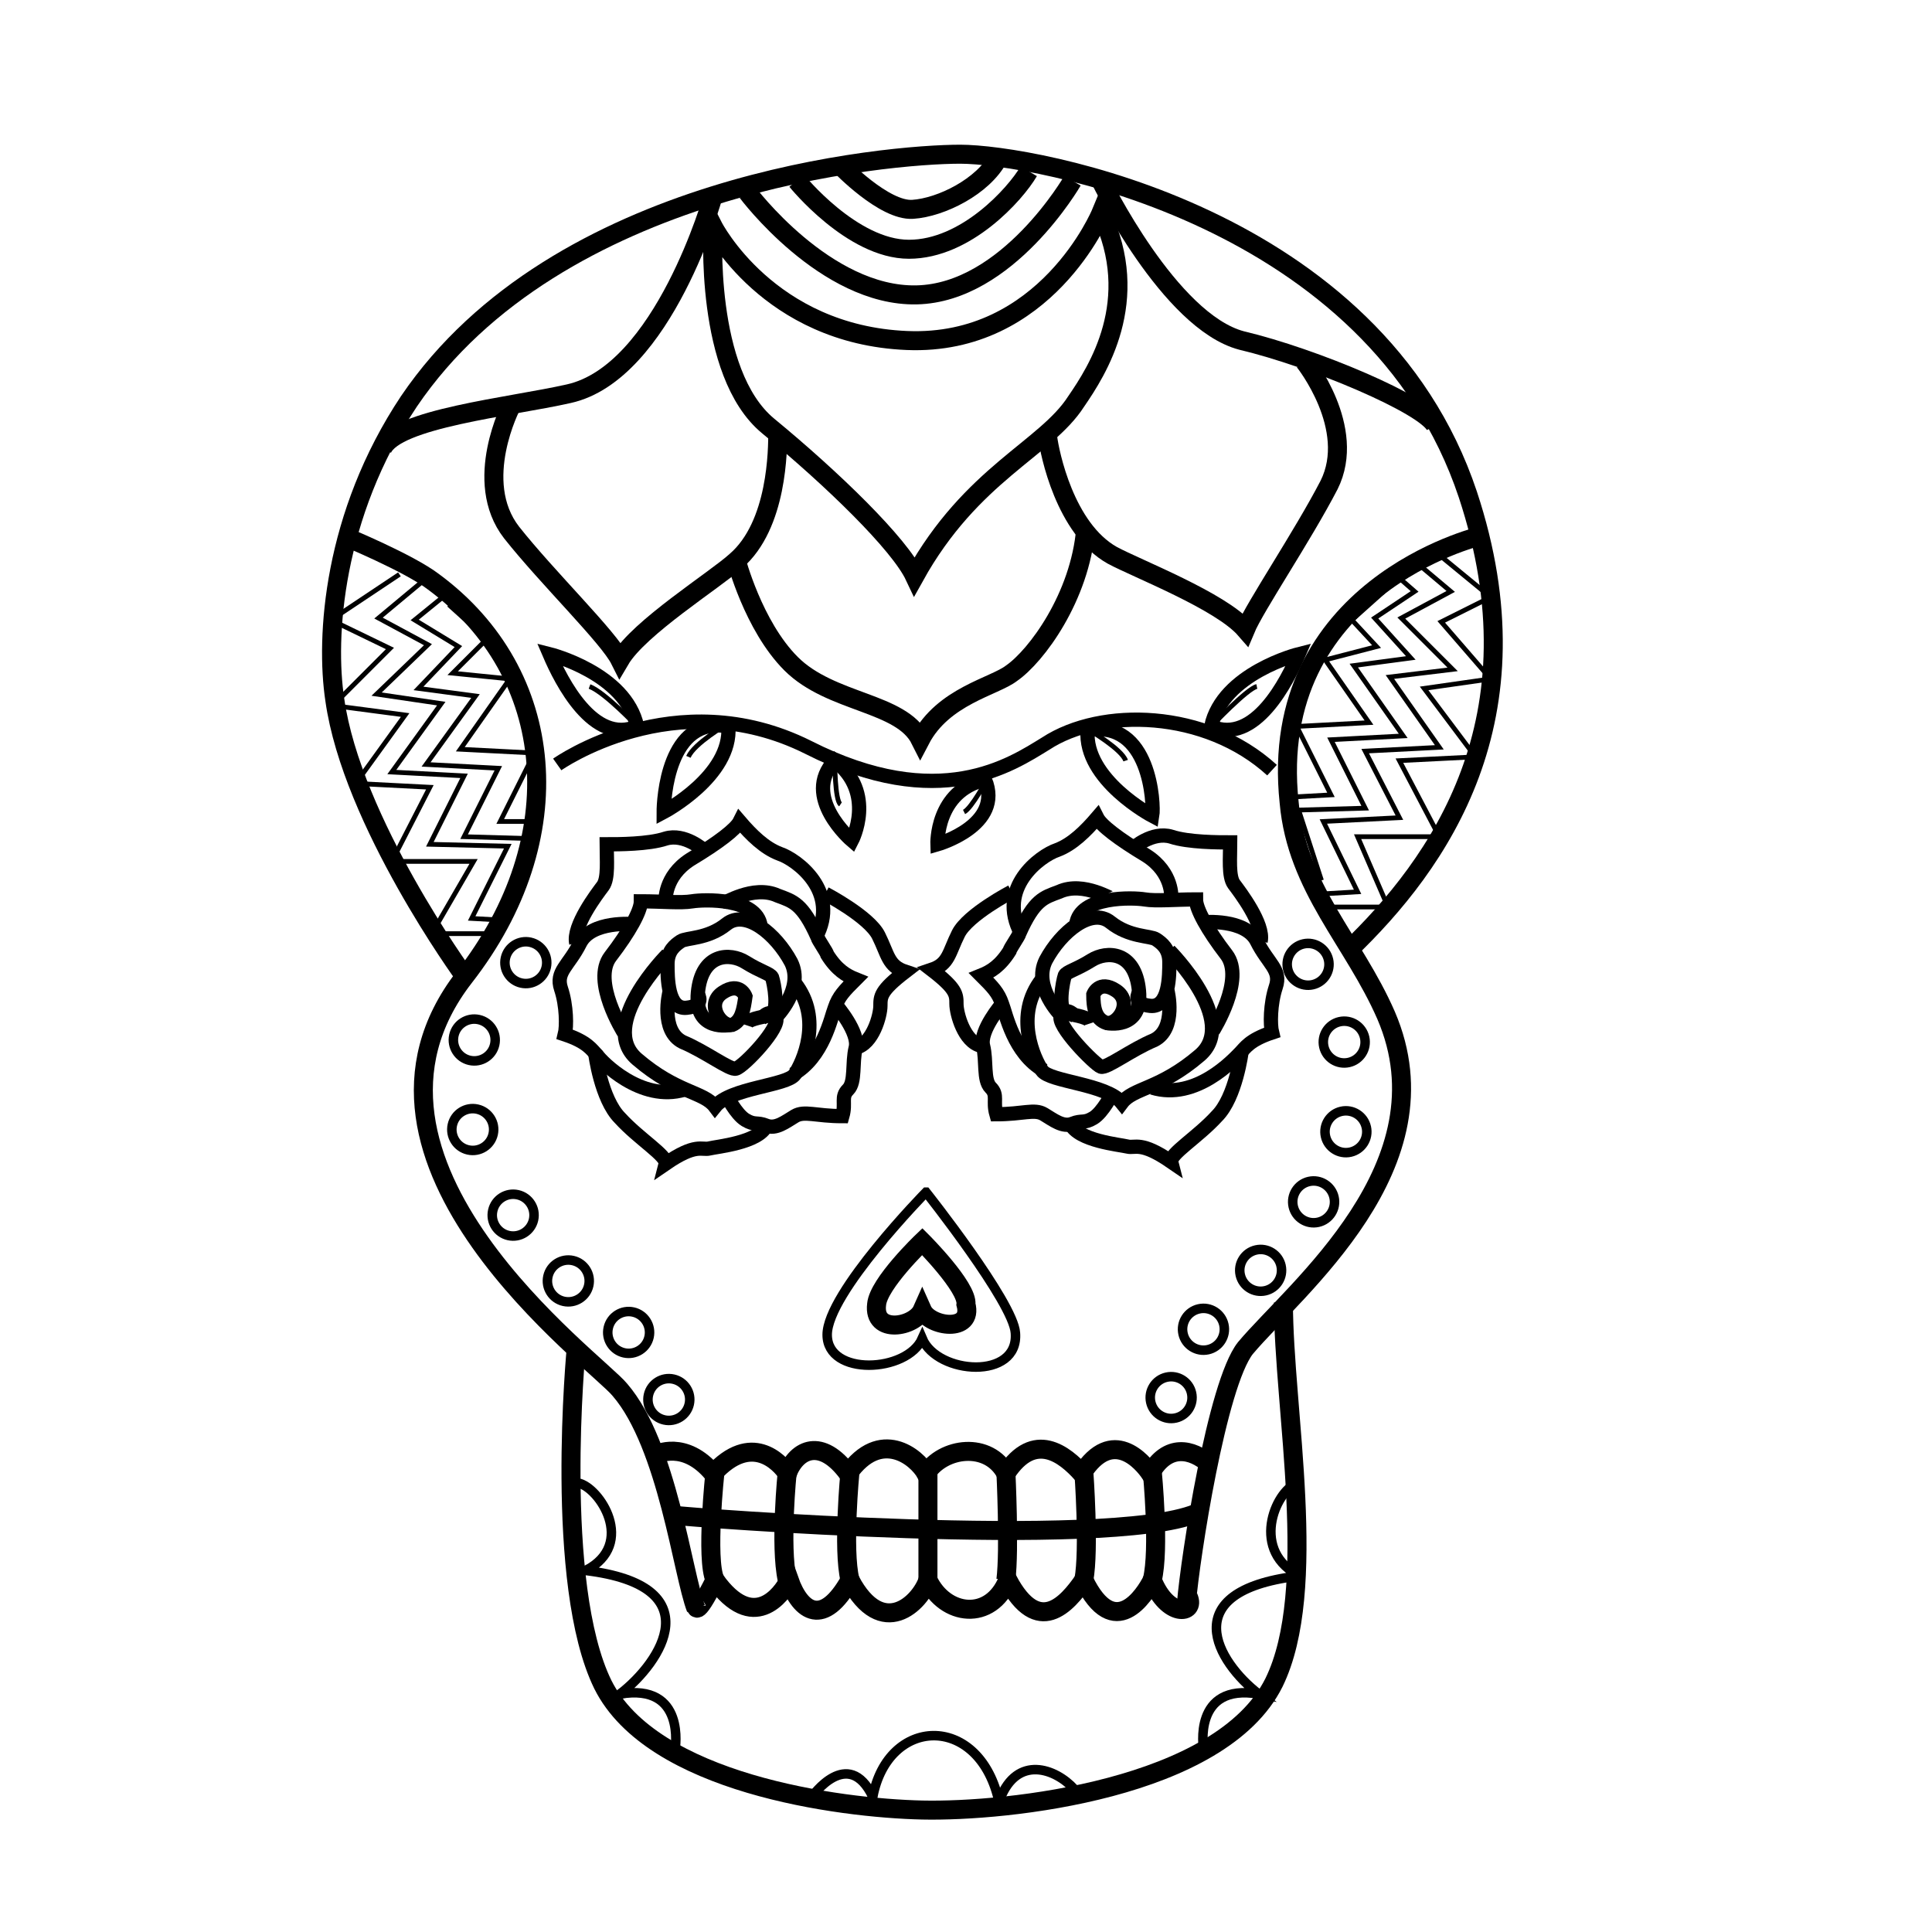 <?xml version="1.0" encoding="UTF-8"?>
<!-- Uploaded to: ICON Repo, www.iconrepo.com, Generator: ICON Repo Mixer Tools -->
<svg width="800px" height="800px" version="1.1" viewBox="144 144 512 512" xmlns="http://www.w3.org/2000/svg">
 <defs>
  <clipPath id="i">
   <path d="m160 148.09h451v325.91h-451z"/>
  </clipPath>
  <clipPath id="h">
   <path d="m224 417h335v234.9h-335z"/>
  </clipPath>
  <clipPath id="g">
   <path d="m295 148.09h185v122.91h-185z"/>
  </clipPath>
  <clipPath id="f">
   <path d="m261 148.09h251v219.91h-251z"/>
  </clipPath>
  <clipPath id="e">
   <path d="m174 148.09h231v186.91h-231z"/>
  </clipPath>
  <clipPath id="d">
   <path d="m364 148.09h232v180.91h-232z"/>
  </clipPath>
  <clipPath id="c">
   <path d="m270 148.09h230v145.91h-230z"/>
  </clipPath>
  <clipPath id="b">
   <path d="m283 148.09h205v133.91h-205z"/>
  </clipPath>
  <clipPath id="a">
   <path d="m323 568h142v83.902h-142z"/>
  </clipPath>
 </defs>
 <g clip-path="url(#i)">
  <path transform="matrix(5.038 0 0 5.038 148.09 148.09)" d="m23.6 50.5s-5.9-8.1-6.8-14.5c-0.5-3.3-0.1-9.7 3.9-15.7 7.8-11.5 25.2-13 29-13s21.8 3.2 26.7 17.9c3.9 11.8-1.5 19.4-6.3 24" fill="none" stroke="#000000" stroke-miterlimit="10"/>
 </g>
 <path transform="matrix(5.038 0 0 5.038 148.09 148.09)" d="m77 27.4s-11.2 2.7-10 14c0.4 4.5 3.4 7.3 5.1 11.2 3.4 7.9-4.8 14.4-7.4 17.5-1.5 1.9-2.9 11-3.1 13.4" fill="none" stroke="#000000" stroke-miterlimit="10"/>
 <g clip-path="url(#h)">
  <path transform="matrix(5.038 0 0 5.038 148.09 148.09)" d="m29.5 70.1s-1.2 12.4 1.4 17.7c2.6 5.2 12.4 6.5 16.8 6.6 4.5 0.1 15.7-1.1 18.5-6.7 2.4-4.9 0.5-14.4 0.5-20" fill="none" stroke="#000000" stroke-miterlimit="10"/>
 </g>
 <path transform="matrix(5.038 0 0 5.038 148.09 148.09)" d="m35.8 83.8c-0.7-1.8-1.5-8.6-4-11.5-1.2-1.5-15.7-12-8.2-21.7 5.7-7.3 4.9-16-1.6-20.8-1.3-1-4.7-2.4-4.7-2.4" fill="none" stroke="#000000" stroke-miterlimit="10"/>
 <path transform="matrix(5.038 0 0 5.038 148.09 148.09)" d="m56.7 51.5s0.3-0.8 1.2-0.2c0.9 0.6 0.1 1.8-0.5 1.7-0.6-0.2-0.7-0.8-0.7-1.5z" fill="none" stroke="#000000" stroke-miterlimit="10" stroke-width=".75"/>
 <path transform="matrix(5.038 0 0 5.038 148.09 148.09)" d="m57.4 53s1.9 0.4 1.7-1.7c-0.2-2.1-1.7-2.1-2.5-1.6-0.8 0.5-1.3 0.6-1.4 0.8-0.1 0.3-0.4 1.8 0.1 2 0.5 0.1 1.2 0.2 1.3 0.5" fill="none" stroke="#000000" stroke-miterlimit="10" stroke-width=".75"/>
 <path transform="matrix(5.038 0 0 5.038 148.09 148.09)" d="m60.6 51.3s0.5 2-0.7 2.6c-1.2 0.5-2.5 1.5-2.8 1.4-0.3-0.1-2.4-2.2-2.1-2.7s0.7 0 0.8 0.1" fill="none" stroke="#000000" stroke-miterlimit="10" stroke-width=".75"/>
 <path transform="matrix(5.038 0 0 5.038 148.09 148.09)" d="m55 52.6s-1.5-1.5-0.8-2.9c0.8-1.5 2.4-2.8 3.4-2 1 0.8 2.1 0.7 2.4 0.9 0.3 0.2 0.7 0.5 0.7 1.2s0 2.4-1 2.3-0.6-0.7-0.6-0.7" fill="none" stroke="#000000" stroke-miterlimit="10" stroke-width=".75"/>
 <path transform="matrix(5.038 0 0 5.038 148.09 148.09)" d="m60.7 49.2s3.7 3.7 1.6 5.5c-2.1 1.8-3.5 1.7-4.1 2.5-0.8-1-3.8-1.1-4.2-1.7-0.4-0.6-1.5-2.9 0-4.8" fill="none" stroke="#000000" stroke-miterlimit="10" stroke-width=".75"/>
 <path transform="matrix(5.038 0 0 5.038 148.09 148.09)" d="m63 53.4s1.7-2.7 0.7-4c-1-1.3-1.6-2.4-1.6-2.9-1.1 0-2.1 0.1-2.7 0s-3.4-0.2-3.6 1.3" fill="none" stroke="#000000" stroke-miterlimit="10" stroke-width=".75"/>
 <path transform="matrix(5.038 0 0 5.038 148.09 148.09)" d="m57.6 46.4c0.2 0.2-1.4-0.9-2.7-0.3-0.8 0.3-1.3 0.4-2.1 2.2 0 0.1-0.5 0.8-0.5 0.9-0.5 0.8-1 1.1-1.5 1.3 0.6 0.6 0.9 0.9 1.1 1.5 0.2 0.5 0.6 2.6 2.2 3.5" fill="none" stroke="#000000" stroke-miterlimit="10" stroke-width=".75"/>
 <path transform="matrix(5.038 0 0 5.038 148.09 148.09)" d="m60.8 46.4s0.1-1.3-1.3-2.2c-1.5-0.9-2.4-1.6-2.6-2-0.6 0.7-1.3 1.4-2.1 1.7-0.9 0.3-3.2 2-1.9 4.4" fill="none" stroke="#000000" stroke-miterlimit="10" stroke-width=".75"/>
 <path transform="matrix(5.038 0 0 5.038 148.09 148.09)" d="m62.5 47.7s2.2-0.2 2.8 1c0.6 1.2 1.3 1.5 1 2.4-0.3 0.9-0.3 2-0.2 2.4-1.2 0.4-1.4 0.8-1.7 1.1-0.3 0.3-2.3 2.5-4.6 1.8" fill="none" stroke="#000000" stroke-miterlimit="10" stroke-width=".75"/>
 <path transform="matrix(5.038 0 0 5.038 148.09 148.09)" d="m58.8 43.8s1-0.9 2-0.6c0.9 0.3 2.5 0.3 3.1 0.3 0 0.8-0.1 1.8 0.2 2.2 0.3 0.4 1.6 2.1 1.4 3" fill="none" stroke="#000000" stroke-miterlimit="10" stroke-width=".75"/>
 <path transform="matrix(5.038 0 0 5.038 148.09 148.09)" d="m51.9 52s-1.2 1.4-1 2.2c0.2 0.8 0 1.8 0.4 2.2 0.4 0.4 0.1 0.7 0.3 1.4 1.4 0 2-0.3 2.5 0 0.5 0.3 1 0.7 1.5 0.5 0.5-0.2 0.6 0 1.1-0.3 0.5-0.3 1-1.3 1-1.3" fill="none" stroke="#000000" stroke-miterlimit="10" stroke-width=".75"/>
 <path transform="matrix(5.038 0 0 5.038 148.09 148.09)" d="m64.5 54.5s-0.3 2.4-1.3 3.4c-1 1.1-2.5 2-2.4 2.4-1.6-1.1-1.9-0.7-2.3-0.8-0.4-0.1-2.6-0.3-3-1.2" fill="none" stroke="#000000" stroke-miterlimit="10" stroke-width=".75"/>
 <path transform="matrix(5.038 0 0 5.038 148.09 148.09)" d="m52.4 46.1s-2.3 1.2-2.8 2.2c-0.5 1-0.5 1.6-1.4 1.9 1.3 1 1.3 1.3 1.3 1.8s0.4 2 1.3 2.2" fill="none" stroke="#000000" stroke-miterlimit="10" stroke-width=".75"/>
 <path transform="matrix(5.038 0 0 5.038 148.09 148.09)" d="m38.4 51.6s-0.3-0.8-1.2-0.2c-0.9 0.6-0.1 1.8 0.5 1.7 0.501-0.2 0.601-0.8 0.7-1.5z" fill="none" stroke="#000000" stroke-miterlimit="10" stroke-width=".75"/>
 <path transform="matrix(5.038 0 0 5.038 148.09 148.09)" d="m37.6 53.1s-1.9 0.4-1.7-1.7c0.2-2.1 1.7-2.1 2.5-1.6 0.8 0.5 1.3 0.6 1.4 0.8 0.1 0.3 0.4 1.8-0.1 2-0.5 0.1-1.2 0.2-1.3 0.5" fill="none" stroke="#000000" stroke-miterlimit="10" stroke-width=".75"/>
 <path transform="matrix(5.038 0 0 5.038 148.09 148.09)" d="m34.4 51.4s-0.5 2 0.7 2.6c1.2 0.5 2.5 1.5 2.8 1.4 0.4-0.1 2.4-2.2 2.1-2.7-0.3-0.5-0.7 0-0.8 0.1" fill="none" stroke="#000000" stroke-miterlimit="10" stroke-width=".75"/>
 <path transform="matrix(5.038 0 0 5.038 148.09 148.09)" d="m40 52.7s1.5-1.5 0.8-2.9c-0.8-1.5-2.4-2.8-3.4-2-1 0.8-2.1 0.7-2.4 0.9-0.3 0.2-0.7 0.5-0.7 1.2 0 0.7 0 2.4 1 2.3 1-0.1 0.6-0.7 0.6-0.7" fill="none" stroke="#000000" stroke-miterlimit="10" stroke-width=".75"/>
 <path transform="matrix(5.038 0 0 5.038 148.09 148.09)" d="m34.3 49.4s-3.7 3.7-1.6 5.5c2.1 1.8 3.5 1.7 4.1 2.5 0.8-1 3.8-1.1 4.2-1.7s1.5-2.9 0-4.8" fill="none" stroke="#000000" stroke-miterlimit="10" stroke-width=".75"/>
 <path transform="matrix(5.038 0 0 5.038 148.09 148.09)" d="m32 53.5s-1.7-2.7-0.7-4c1-1.3 1.6-2.4 1.6-2.9 1.1 0 2.1 0.1 2.7 0s3.4-0.2 3.6 1.3" fill="none" stroke="#000000" stroke-miterlimit="10" stroke-width=".75"/>
 <path transform="matrix(5.038 0 0 5.038 148.09 148.09)" d="m37.4 46.6c-0.2 0.2 1.4-0.9 2.7-0.3 0.8 0.3 1.3 0.4 2.1 2.2 0 0.1 0.5 0.8 0.5 0.9 0.5 0.8 1 1.1 1.5 1.3-0.6 0.6-0.9 0.9-1.1 1.5-0.2 0.5-0.6 2.6-2.2 3.5" fill="none" stroke="#000000" stroke-miterlimit="10" stroke-width=".75"/>
 <path transform="matrix(5.038 0 0 5.038 148.09 148.09)" d="m34.2 46.6s-0.1-1.3 1.3-2.2c1.5-0.9 2.4-1.6 2.6-2 0.6 0.7 1.3 1.4 2.1 1.7 0.9 0.3 3.2 2 1.9 4.4" fill="none" stroke="#000000" stroke-miterlimit="10" stroke-width=".75"/>
 <path transform="matrix(5.038 0 0 5.038 148.09 148.09)" d="m32.5 47.8s-2.2-0.2-2.8 1c-0.6 1.2-1.3 1.5-1 2.4 0.3 0.9 0.3 2 0.2 2.4 1.2 0.4 1.4 0.8 1.7 1.1 0.2 0.3 2.3 2.5 4.6 1.8" fill="none" stroke="#000000" stroke-miterlimit="10" stroke-width=".75"/>
 <path transform="matrix(5.038 0 0 5.038 148.09 148.09)" d="m36.2 43.9s-1-0.9-2-0.6c-0.9 0.3-2.5 0.3-3.1 0.3 0 0.8 0.1 1.8-0.2 2.2-0.3 0.4-1.6 2.1-1.4 3" fill="none" stroke="#000000" stroke-miterlimit="10" stroke-width=".75"/>
 <path transform="matrix(5.038 0 0 5.038 148.09 148.09)" d="m43.2 52.1s1.2 1.4 1 2.2c-0.2 0.8 0 1.8-0.4 2.2-0.4 0.4-0.1 0.7-0.3 1.4-1.4 0-2-0.3-2.5 0-0.5 0.3-1 0.7-1.5 0.5s-0.6 0-1.1-0.3c-0.5-0.3-1-1.3-1-1.3" fill="none" stroke="#000000" stroke-miterlimit="10" stroke-width=".75"/>
 <path transform="matrix(5.038 0 0 5.038 148.09 148.09)" d="m30.5 54.6s0.3 2.4 1.3 3.4c1 1.1 2.5 2 2.4 2.4 1.6-1.1 1.9-0.7 2.3-0.8 0.4-0.1 2.6-0.3 3-1.2" fill="none" stroke="#000000" stroke-miterlimit="10" stroke-width=".75"/>
 <path transform="matrix(5.038 0 0 5.038 148.09 148.09)" d="m42.6 46.2s2.3 1.2 2.8 2.2c0.5 1 0.5 1.6 1.4 1.9-1.3 1-1.3 1.3-1.3 1.8s-0.4 2-1.3 2.2" fill="none" stroke="#000000" stroke-miterlimit="10" stroke-width=".75"/>
 <path transform="matrix(5.038 0 0 5.038 148.09 148.09)" d="m28.5 39.4s6.2-4.4 13.2-0.9c6.9 3.5 10.7 0.9 12.5-0.2 2.9-1.9 8.4-1.8 11.9 1.4" fill="none" stroke="#000000" stroke-miterlimit="10" stroke-width=".75"/>
 <path transform="matrix(5.038 0 0 5.038 148.09 148.09)" d="m67.5 33.6s-4 1-4.6 3.8c2.3 0.999 4-2.401 4.6-3.8z" fill="none" stroke="#000000" stroke-miterlimit="10" stroke-width=".75"/>
 <path transform="matrix(5.038 0 0 5.038 148.09 148.09)" d="m59.8 42.1s-3.6-1.9-3.4-4.5c3.3-0.6 3.5 3.9 3.4 4.5z" fill="none" stroke="#000000" stroke-miterlimit="10" stroke-width=".75"/>
 <path transform="matrix(5.038 0 0 5.038 148.09 148.09)" d="m34.1 41.9s3.6-1.9 3.4-4.5c-3.2-0.6-3.4 3.9-3.4 4.5z" fill="none" stroke="#000000" stroke-miterlimit="10" stroke-width=".75"/>
 <path transform="matrix(5.038 0 0 5.038 148.09 148.09)" d="m28.1 33.6s4 1 4.6 3.8c-2.3 0.999-4-2.401-4.6-3.8z" fill="none" stroke="#000000" stroke-miterlimit="10" stroke-width=".75"/>
 <path transform="matrix(5.038 0 0 5.038 148.09 148.09)" d="m48.5 43.6s-0.1-2.8 2.5-3.4c1 2.4-2.5 3.4-2.5 3.4z" fill="none" stroke="#000000" stroke-miterlimit="10" stroke-width=".75"/>
 <path transform="matrix(5.038 0 0 5.038 148.09 148.09)" d="m44 43.4s1.3-2.5-0.9-4.2c-1.8 1.9 0.9 4.2 0.9 4.2z" fill="none" stroke="#000000" stroke-miterlimit="10" stroke-width=".75"/>
 <path transform="matrix(5.038 0 0 5.038 148.09 148.09)" d="m37.4 37.3s-1.7 1-2 1.7" fill="none" stroke="#000000" stroke-miterlimit="10" stroke-width=".25"/>
 <path transform="matrix(5.038 0 0 5.038 148.09 148.09)" d="m32.7 37.4s-1.7-1.8-2.5-2.1" fill="none" stroke="#000000" stroke-miterlimit="10" stroke-width=".25"/>
 <path transform="matrix(5.038 0 0 5.038 148.09 148.09)" d="m43.1 39.2s0 2.1 0.3 2.3" fill="none" stroke="#000000" stroke-miterlimit="10" stroke-width=".25"/>
 <path transform="matrix(5.038 0 0 5.038 148.09 148.09)" d="m51.1 40.2s-0.8 1.5-1.2 1.7" fill="none" stroke="#000000" stroke-miterlimit="10" stroke-width=".25"/>
 <path transform="matrix(5.038 0 0 5.038 148.09 148.09)" d="m56.5 37.6s1.7 1 1.9 1.6" fill="none" stroke="#000000" stroke-miterlimit="10" stroke-width=".25"/>
 <path transform="matrix(5.038 0 0 5.038 148.09 148.09)" d="m62.9 37.4s1.9-2 2.4-2.1" fill="none" stroke="#000000" stroke-miterlimit="10" stroke-width=".25"/>
 <g clip-path="url(#g)">
  <path transform="matrix(5.038 0 0 5.038 148.09 148.09)" d="m43.4 7.9s2.3 2.4 3.8 2.3 3.7-1.2 4.5-2.7" fill="none" stroke="#000000" stroke-miterlimit="10"/>
 </g>
 <g clip-path="url(#f)">
  <path transform="matrix(5.038 0 0 5.038 148.09 148.09)" d="m57.1 10.4s-2.9 7-10.2 6.7c-7.3-0.3-10.2-6-10.2-6s-0.5 7.7 2.9 10.5c3.4 2.8 6.9 6.2 7.7 7.9 3-5.4 6.9-6.7 8.5-9.2 1.099-1.599 3.499-5.299 1.3-9.899z" fill="none" stroke="#000000" stroke-miterlimit="10"/>
 </g>
 <g clip-path="url(#e)">
  <path transform="matrix(5.038 0 0 5.038 148.09 148.09)" d="m36.7 9.5s-2.6 9.3-7.6 10.4c-3.1 0.7-9.1 1.3-9.8 2.9" fill="none" stroke="#000000" stroke-miterlimit="10"/>
 </g>
 <g clip-path="url(#d)">
  <path transform="matrix(5.038 0 0 5.038 148.09 148.09)" d="m57.1 8.7s3.6 7.4 7.4 8.4c3.8 0.9 9.7 3.4 10.2 4.5" fill="none" stroke="#000000" stroke-miterlimit="10"/>
 </g>
 <path transform="matrix(5.038 0 0 5.038 148.09 148.09)" d="m26.1 20.5s-2.1 4 0 6.7c1.9 2.4 5.1 5.5 5.7 6.7 1-1.7 5-4.2 6.1-5.2 2.2-1.9 2.2-5.9 2.2-6.8" fill="none" stroke="#000000" stroke-miterlimit="10"/>
 <path transform="matrix(5.038 0 0 5.038 148.09 148.09)" d="m67.8 18.2s2.8 3.5 1.3 6.5c-1.4 2.7-3.9 6.4-4.4 7.6-1.3-1.5-5.7-3.2-7-3.9-2.5-1.4-3.3-5.4-3.4-6.2" fill="none" stroke="#000000" stroke-miterlimit="10"/>
 <path transform="matrix(5.038 0 0 5.038 148.09 148.09)" d="m37.9 28.6s0.9 3.5 2.9 5.5c2.1 2.1 5.8 2 6.8 4 1.2-2.3 3.9-2.8 4.8-3.5 1.3-0.9 3.6-4 3.9-7.6" fill="none" stroke="#000000" stroke-miterlimit="10"/>
 <g clip-path="url(#c)">
  <path transform="matrix(5.038 0 0 5.038 148.09 148.09)" d="m38.5 9.3s4.1 5.5 8.9 5.4 8.2-6 8.2-6" fill="none" stroke="#000000" stroke-miterlimit="10"/>
 </g>
 <g clip-path="url(#b)">
  <path transform="matrix(5.038 0 0 5.038 148.09 148.09)" d="m41.1 8.7s2.9 3.6 5.9 3.6c3 0 5.6-2.9 6.3-4.1" fill="none" stroke="#000000" stroke-miterlimit="10"/>
 </g>
 <path transform="matrix(4.915 -1.106 1.106 4.915 96.95 232.06)" d="m71 54c-1.48e-4 0.608-0.492 1.1-1.1 1.1-0.607 2.2e-5 -1.1-0.492-1.1-1.1-2.2e-5 -0.607 0.493-1.099 1.1-1.099 0.607-7.79e-4 1.1 0.492 1.1 1.1" fill="none" stroke="#000000" stroke-miterlimit="10" stroke-width=".5"/>
 <path transform="matrix(4.915 -1.106 1.106 4.915 75.124 224.3)" d="m61.9 72.7c2.2e-5 0.607-0.492 1.1-1.099 1.1-0.608-1.48e-4 -1.1-0.492-1.1-1.1 1.48e-4 -0.608 0.492-1.1 1.1-1.1 0.607-2.2e-5 1.1 0.492 1.099 1.1" fill="none" stroke="#000000" stroke-miterlimit="10" stroke-width=".5"/>
 <path transform="matrix(4.915 -1.106 1.106 4.915 101.25 229.5)" d="m69.1 49.9c2.2e-5 0.607-0.492 1.1-1.1 1.1-0.608-1.48e-4 -1.1-0.493-1.1-1.1-2.2e-5 -0.607 0.492-1.1 1.1-1.1 0.607-2.3e-5 1.099 0.493 1.099 1.1" fill="none" stroke="#000000" stroke-miterlimit="10" stroke-width=".5"/>
 <path transform="matrix(4.915 -1.106 1.106 4.915 91.706 232.83)" d="m71.1 58.7c2.3e-5 0.607-0.492 1.1-1.1 1.1-0.608-1.47e-4 -1.1-0.493-1.1-1.1-2.3e-5 -0.607 0.492-1.1 1.1-1.1 0.607-2.2e-5 1.099 0.493 1.099 1.1" fill="none" stroke="#000000" stroke-miterlimit="10" stroke-width=".5"/>
 <path transform="matrix(4.915 -1.106 1.106 4.915 83.154 228.71)" d="m66.6 66c2.2e-5 0.607-0.492 1.1-1.099 1.1-0.608-1.48e-4 -1.1-0.492-1.1-1.1 1.48e-4 -0.608 0.492-1.1 1.1-1.1 0.608 1.48e-4 1.1 0.492 1.1 1.1" fill="none" stroke="#000000" stroke-miterlimit="10" stroke-width=".5"/>
 <path transform="matrix(4.915 -1.106 1.106 4.915 79.315 225.77)" d="m63.6 69.1c7.79e-4 0.607-0.492 1.1-1.099 1.1s-1.1-0.492-1.1-1.1c1.48e-4 -0.608 0.492-1.1 1.1-1.1 0.607-2.2e-5 1.1 0.492 1.099 1.1" fill="none" stroke="#000000" stroke-miterlimit="10" stroke-width=".5"/>
 <path transform="matrix(4.915 -1.106 1.106 4.915 87.415 231.35)" d="m69.4 62.4c-1.48e-4 0.608-0.492 1.1-1.1 1.1-0.607 2.2e-5 -1.1-0.492-1.1-1.1 1.48e-4 -0.608 0.493-1.1 1.1-1.1 0.607-2.2e-5 1.1 0.492 1.1 1.1" fill="none" stroke="#000000" stroke-miterlimit="10" stroke-width=".5"/>
 <path transform="matrix(1.106 -4.915 4.915 1.106 -21.884 478.45)" d="m25.2 53.9c1.48e-4 0.608-0.492 1.1-1.099 1.1-0.608 1.48e-4 -1.1-0.492-1.1-1.1 2.3e-5 -0.607 0.492-1.099 1.1-1.1 0.607 2.2e-5 1.099 0.492 1.099 1.1" fill="none" stroke="#000000" stroke-miterlimit="10" stroke-width=".5"/>
 <path transform="matrix(1.106 -4.915 4.915 1.106 -74.61 603.45)" d="m35.5 72.8c1.48e-4 0.608-0.492 1.1-1.1 1.1-0.607-2.2e-5 -1.1-0.492-1.1-1.1 2.3e-5 -0.607 0.492-1.099 1.1-1.099 0.608-1.48e-4 1.1 0.492 1.1 1.099" fill="none" stroke="#000000" stroke-miterlimit="10" stroke-width=".5"/>
 <path transform="matrix(1.106 -4.915 4.915 1.106 8.943 475.76)" d="m27.9 49.8c-2.2e-5 0.607-0.492 1.1-1.099 1.1-0.608-6.09e-4 -1.1-0.493-1.1-1.1-1.48e-4 -0.608 0.492-1.1 1.1-1.1 0.607 2.2e-5 1.1 0.493 1.1 1.1" fill="none" stroke="#000000" stroke-miterlimit="10" stroke-width=".5"/>
 <path transform="matrix(1.106 -4.915 4.915 1.106 -45.392 496.98)" d="m25.2 58.6c1.48e-4 0.608-0.492 1.1-1.099 1.1-0.608 1.48e-4 -1.1-0.492-1.1-1.1 2.3e-5 -0.607 0.492-1.099 1.1-1.1 0.607 2.3e-5 1.099 0.492 1.099 1.1" fill="none" stroke="#000000" stroke-miterlimit="10" stroke-width=".5"/>
 <path transform="matrix(1.106 -4.915 4.915 1.106 -64.422 552.94)" d="m30.2 66.5c1.48e-4 0.608-0.492 1.1-1.1 1.1-0.607-2.3e-5 -1.099-0.492-1.1-1.1 2.2e-5 -0.607 0.492-1.099 1.1-1.099 0.608-1.48e-4 1.1 0.492 1.1 1.099" fill="none" stroke="#000000" stroke-miterlimit="10" stroke-width=".5"/>
 <path transform="matrix(1.106 -4.915 4.915 1.106 -65.735 579.22)" d="m33.4 69.3c-2.3e-5 0.607-0.493 1.1-1.1 1.1-0.607-2.2e-5 -1.1-0.492-1.1-1.099 6.08e-4 -0.608 0.493-1.1 1.1-1.1 0.608-1.48e-4 1.1 0.492 1.1 1.1" fill="none" stroke="#000000" stroke-miterlimit="10" stroke-width=".5"/>
 <path transform="matrix(1.106 -4.915 4.915 1.106 -59.126 525.01)" d="m27.3 63.1c-2.3e-5 0.607-0.492 1.099-1.1 1.1-0.607-2.3e-5 -1.1-0.492-1.1-1.1 2.2e-5 -0.607 0.492-1.099 1.1-1.099 0.608-1.48e-4 1.1 0.492 1.1 1.1" fill="none" stroke="#000000" stroke-miterlimit="10" stroke-width=".5"/>
 <path transform="matrix(5.038 0 0 5.038 148.09 148.09)" d="m35.8 83.6s-0.1 0.9 1-1.3c2 2.8 3.5 0.8 3.9 0 0.6 1.7 1.8 2.5 3.2 0 1.7 3.2 3.7 1.2 4.1 0 0.9 1.9 3.3 2.2 4.2 0 1.6 3 3.1 1.3 4 0 1.6 3.3 3.2 0.8 3.6 0 0.8 2 2.3 1.8 1.9 0.9" fill="none" stroke="#000000" stroke-miterlimit="10"/>
 <path transform="matrix(5.038 0 0 5.038 148.09 148.09)" d="m36.8 76.6s-0.5 4.6 0 5.7" fill="none" stroke="#000000" stroke-miterlimit="10"/>
 <path transform="matrix(5.038 0 0 5.038 148.09 148.09)" d="m40.6 76.6s-0.4 3.9 0 5.7" fill="none" stroke="#000000" stroke-miterlimit="10"/>
 <path transform="matrix(5.038 0 0 5.038 148.09 148.09)" d="m43.9 76.6s-0.4 4.1 0 5.7" fill="none" stroke="#000000" stroke-miterlimit="10"/>
 <path transform="matrix(5.038 0 0 5.038 148.09 148.09)" d="m48 76.6v5.8" fill="none" stroke="#000000" stroke-miterlimit="10"/>
 <path transform="matrix(5.038 0 0 5.038 148.09 148.09)" d="m52.1 76.6s0.2 4.1 0 5.7" fill="none" stroke="#000000" stroke-miterlimit="10"/>
 <path transform="matrix(5.038 0 0 5.038 148.09 148.09)" d="m56.2 76.6s0.3 4.1 0 5.7" fill="none" stroke="#000000" stroke-miterlimit="10"/>
 <path transform="matrix(5.038 0 0 5.038 148.09 148.09)" d="m59.8 76.6s0.4 4.1 0 5.7" fill="none" stroke="#000000" stroke-miterlimit="10"/>
 <path transform="matrix(5.038 0 0 5.038 148.09 148.09)" d="m34.7 78.9c0.7 0.1 22.7 1.8 27.4-0.1" fill="none" stroke="#000000" stroke-miterlimit="10"/>
 <path transform="matrix(5.038 0 0 5.038 148.09 148.09)" d="m62.8 76.2c-0.9-0.8-2.2-1.1-3.1 0.5-0.4-0.6-2-2.5-3.6 0-0.9-1-2.5-2.3-4 0-0.9-1.7-3.3-1.4-4.2 0-0.5-0.9-2.4-2.4-4.1 0-1.4-1.9-2.7-1.3-3.2 0-0.4-0.6-1.9-2.2-3.9 0-1.5-1.8-3-1-3-1" fill="none" stroke="#000000" stroke-miterlimit="10"/>
 <path transform="matrix(5.038 0 0 5.038 148.09 148.09)" d="m47.7 64.5s-2.3 2.2-2.4 3.3c-0.2 1.6 2 1.2 2.4 0.3 0.4 0.9 2.7 1.2 2.3-0.3 0.101-0.9-2.3-3.3-2.3-3.3z" fill="none" stroke="#000000" stroke-miterlimit="10"/>
 <path transform="matrix(5.038 0 0 5.038 148.09 148.09)" d="m47.9 61.9s-5.2 5.3-5.2 7.5 4.2 2 5 0.2c0.8 1.9 5.1 2.2 4.9-0.3-0.1-1.6-4.7-7.4-4.7-7.4z" fill="none" stroke="#000000" stroke-miterlimit="10" stroke-width=".5"/>
 <g clip-path="url(#a)">
  <path transform="matrix(5.038 0 0 5.038 148.09 148.09)" d="m41.9 93.7s1.9-2.7 3.2 0c0.8-4.2 5.5-4.4 6.6 0.1 0 0.1 0.1 0.1 0.1 0 0.9-2.3 2.9-1.6 3.9-0.5" fill="none" stroke="#000000" stroke-miterlimit="10" stroke-width=".5"/>
 </g>
 <path transform="matrix(5.038 0 0 5.038 148.09 148.09)" d="m62.5 91.2s-0.6-3.5 2.9-2.9c-2.2-1.7-4.4-5.4 2-6.2v-0.1c-2.5-1.4-1-4.6 0.1-4.8" fill="none" stroke="#000000" stroke-miterlimit="10" stroke-width=".5"/>
 <path transform="matrix(5.038 0 0 5.038 148.09 148.09)" d="m34.7 91.2s0.6-3.5-2.9-2.9c2.2-1.7 4.8-5.7-1.8-6.5 2.7-1.4 0.7-4.4-0.4-4.6" fill="none" stroke="#000000" stroke-miterlimit="10" stroke-width=".5"/>
 <path transform="matrix(5.038 0 0 5.038 148.09 148.09)" d="m20.2 29.4-3.6 2.4 3.1 1.5-3 3 3.8 0.5-2.6 3.6 3.9 0.2-2 3.9h4.3l-2.2 3.8h3.5" fill="none" stroke="#000000" stroke-miterlimit="10" stroke-width=".25"/>
 <path transform="matrix(5.038 0 0 5.038 148.09 148.09)" d="m21.5 29.7-2.401 2 2.6 1.4-2.7 2.6 3.4 0.5-2.6 3.6 3.8 0.2-1.8 3.6 4.1 0.1-1.9 3.8 1.8 0.1" fill="none" stroke="#000000" stroke-miterlimit="10" stroke-width=".25"/>
 <path transform="matrix(5.038 0 0 5.038 148.09 148.09)" d="m22.6 30.5-1.599 1.3 2.3 1.4-2.1 2.2 3 0.4-2.6 3.6 3.8 0.2-1.8 3.6 3.5 0.1-1.2 3.8" fill="none" stroke="#000000" stroke-miterlimit="10" stroke-width=".25"/>
 <path transform="matrix(5.038 0 0 5.038 148.09 148.09)" d="m22.8 31 2 1.8-1.8 1.8 3.001 0.3-2.6 3.7 3.9 0.2-1.8 3.601h1.8" fill="none" stroke="#000000" stroke-miterlimit="10" stroke-width=".25"/>
 <path transform="matrix(5.038 0 0 5.038 148.09 148.09)" d="m74.8 28.3 2.8 2.3-2.6 1.3 2.6 3-3.5 0.5 2.7 3.6-4 0.2 2.1 4h-4.299l1.599 3.7h-3" fill="none" stroke="#000000" stroke-miterlimit="10" stroke-width=".25"/>
 <path transform="matrix(5.038 0 0 5.038 148.09 148.09)" d="m73.6 28.7 1.9 1.599-2.6 1.4 2.7 2.7-3.3 0.4 2.6 3.7-3.9 0.2 1.8 3.501-4 0.2 1.8 3.7-1.7 0.1" fill="none" stroke="#000000" stroke-miterlimit="10" stroke-width=".25"/>
 <path transform="matrix(5.038 0 0 5.038 148.09 148.09)" d="m72.8 29.6 0.8 0.699-2.1 1.4 1.9 2.1-3 0.4 2.6 3.7-3.8 0.2 1.8 3.6-3.5 0.1 1.2 3.7" fill="none" stroke="#000000" stroke-miterlimit="10" stroke-width=".25"/>
 <path transform="matrix(5.038 0 0 5.038 148.09 148.09)" d="m72.2 30.1-1.9 1.7 1.3 1.4-2.7 0.7 2.3 3.3-3.8 0.2 1.8 3.6-1.8 0.1" fill="none" stroke="#000000" stroke-miterlimit="10" stroke-width=".25"/>
</svg>